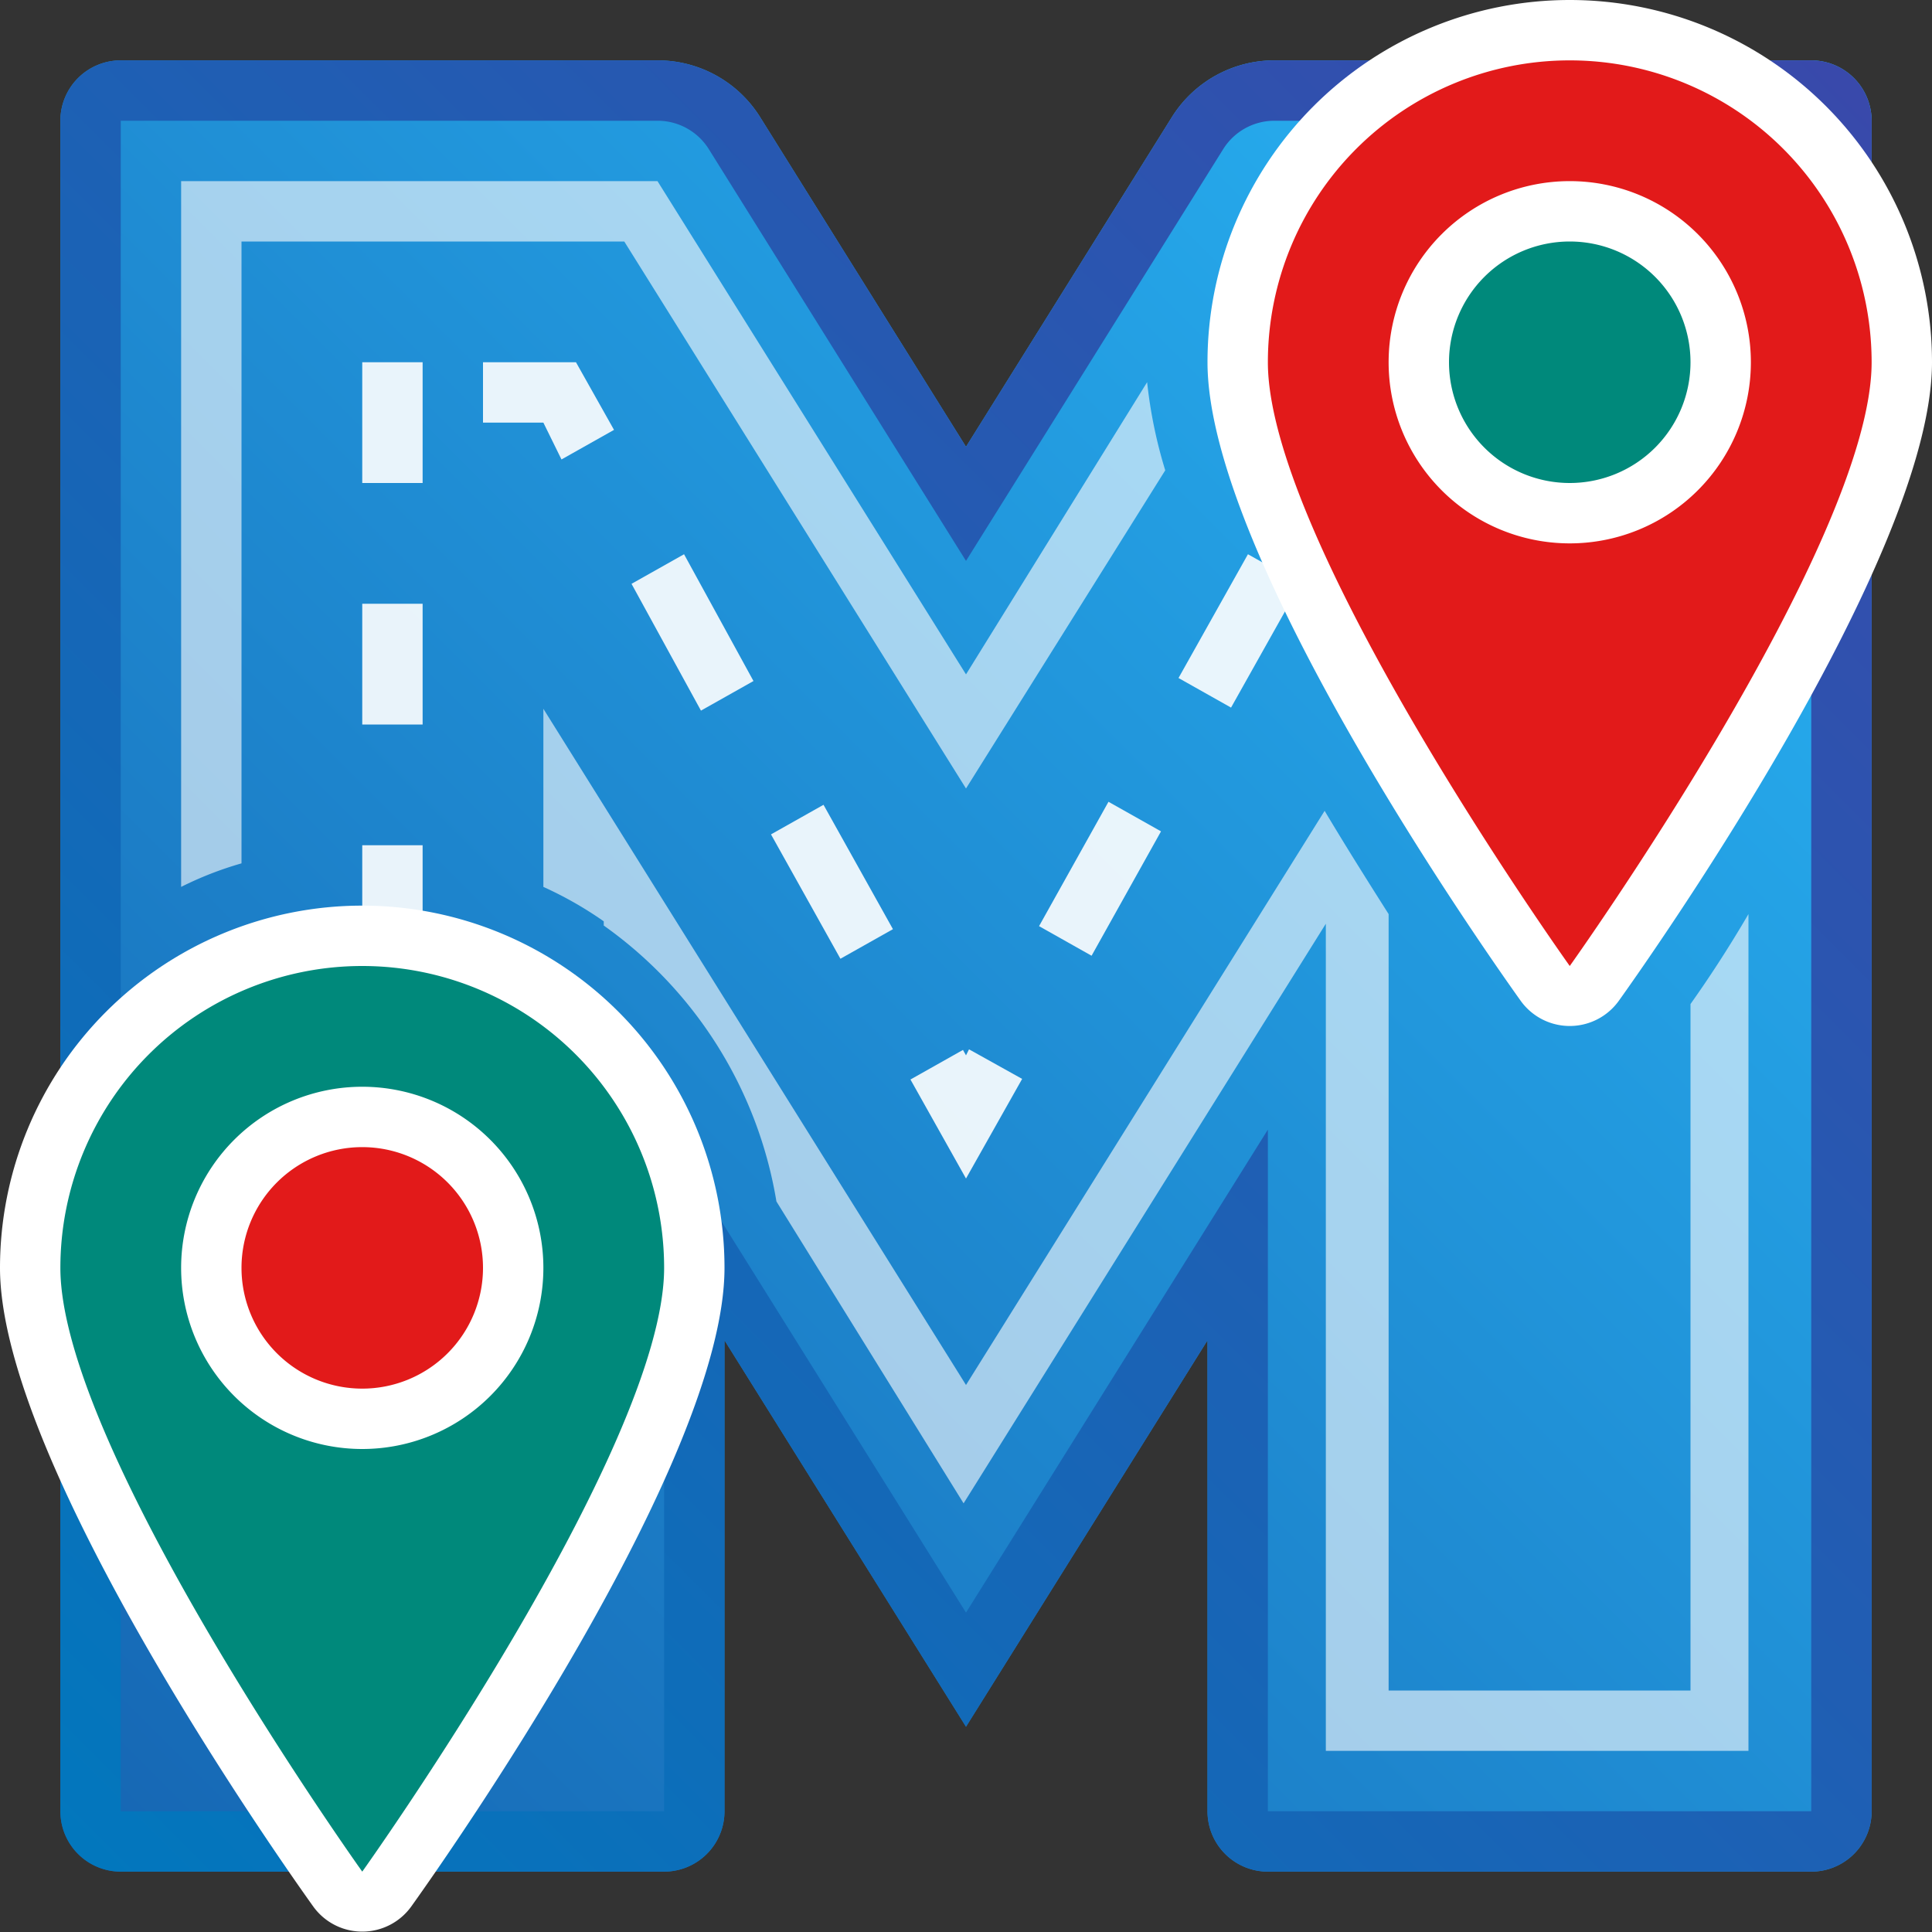 <svg id="Rail-Маршрут-svg" xmlns="http://www.w3.org/2000/svg" xmlns:xlink="http://www.w3.org/1999/xlink" viewBox="0 0 32 32"><rect x="0" y="0" width="32" height="32" fill="#333333" stroke="none"/><defs><style>.cls-1{fill:none;}.cls-2{fill:url(#linear-gradient);}.cls-3{fill:url(#linear-gradient-2);}.cls-4,.cls-5,.cls-6{fill:#fff;}.cls-4{opacity:0.6;}.cls-5{opacity:0.9;}.cls-7{fill:#00897b;}.cls-8{fill:#e21a1a;}</style><linearGradient id="linear-gradient" x1="2337.29" y1="1.29" x2="2366.71" y2="30.71" gradientTransform="matrix(-1, 0, 0, 1, 2368, 0)" gradientUnits="userSpaceOnUse"><stop offset="0" stop-color="#29b6f6"/><stop offset="1" stop-color="#1666b3"/></linearGradient><linearGradient id="linear-gradient-2" x1="30.71" y1="1.29" x2="1.29" y2="30.71" gradientUnits="userSpaceOnUse"><stop offset="0" stop-color="#3949ab"/><stop offset="1" stop-color="#0277bd"/></linearGradient></defs><title>rail-marshrut-svg</title><rect id="Габаритный_контейнер" data-name="Габаритный контейнер" class="cls-1" width="32" height="32"/><g id="Буква"><path class="cls-2" d="M12.59,1.94,16,7.4l3.41-5.46A2,2,0,0,1,21.11,1H30a1,1,0,0,1,1,1V30a1,1,0,0,1-1,1H21a1,1,0,0,1-1-1V22.2l-4,6.4-4-6.4V30a1,1,0,0,1-1,1H2a1,1,0,0,1-1-1V2A1,1,0,0,1,2,1h8.89A2,2,0,0,1,12.59,1.94Z"/><path class="cls-3" d="M30,1H21.11a2,2,0,0,0-1.7.94L16,7.4,12.59,1.94A2,2,0,0,0,10.89,1H2A1,1,0,0,0,1,2V30a1,1,0,0,0,1,1h9a1,1,0,0,0,1-1V22.2l4,6.4,4-6.4V30a1,1,0,0,0,1,1h9a1,1,0,0,0,1-1V2A1,1,0,0,0,30,1Zm0,29H21V18.71l-5,8-5-8V30H2V2h8.89a1,1,0,0,1,.85.47l3.41,5.46L16,9.29l.85-1.36,3.41-5.46A1,1,0,0,1,21.11,2H30Z"/><path class="cls-4" d="M16,13.06l3.3-5.27A7.77,7.77,0,0,1,19,6.33l-3,4.84L10.89,3H3V14.69a5.76,5.76,0,0,1,1-.39V4h6.34Z"/><path class="cls-4" d="M28,16.63V28H23V15.14c-.33-.52-.69-1.09-1.06-1.71L16,22.94,9,11.74v2.95a6.15,6.15,0,0,1,1,.57v0l0,.07a7,7,0,0,1,2.86,4.57l3.1,5,6-9.6V29h7V15.14C28.61,15.74,28.27,16.25,28,16.63Z"/><path class="cls-5" d="M15.08,17.88l.87-.49.05.09.05-.1.88.49L16,19.52Zm-1.16-2,.87-.49-1.15-2.06-.87.49Zm-2.31-4.11.87-.49L11.33,9.18l-.87.49ZM9.3,7.61l.87-.49L9.54,6H8V7H9ZM6,8H7V7H7V6H6Zm0,8H7V14H6Zm0-4H7V10H6Zm0,4H7V14H6Zm13.23-2.23-.87-.49-1.15,2.06.87.49Zm2.31-4.1-.87-.49-1.15,2.05.87.49ZM23,7h1V6H22.46l-.63,1.12.87.49Zm3-1H25V7h0V8h1Zm0,8H25v2h1Zm0-4H25v2h1Z"/></g><g id="пин_2" data-name="пин 2"><path class="cls-6" d="M6,15a6,6,0,0,0-6,6c0,3.23,4.66,9.84,5.19,10.58a1,1,0,0,0,1.62,0C7.34,30.84,12,24.23,12,21a6,6,0,0,0-6-6Z"/><path class="cls-7" d="M6,16a5,5,0,0,0-5,5c0,3,5,10,5,10s5-7,5-10A5,5,0,0,0,6,16Zm0,8a3,3,0,1,1,3-3A3,3,0,0,1,6,24Z"/><path class="cls-8" d="M6,19a2,2,0,1,1-2,2,2,2,0,0,1,2-2"/></g><g id="пин_1" data-name="пин 1"><path class="cls-6" d="M26,0a6,6,0,0,0-6,6c0,3.23,4.66,9.84,5.19,10.58a1,1,0,0,0,1.62,0C27.34,15.84,32,9.23,32,6a6,6,0,0,0-6-6Z"/><path class="cls-1" d="M26,16s5-7,5-10A5,5,0,0,0,21,6C21,9,26,16,26,16Z"/><path class="cls-8" d="M26,1a5,5,0,0,0-5,5c0,3,5,10,5,10s5-7,5-10A5,5,0,0,0,26,1Zm0,8a3,3,0,1,1,3-3A3,3,0,0,1,26,9Z"/><path class="cls-7" d="M26,4a2,2,0,1,1-2,2,2,2,0,0,1,2-2"/></g></svg>